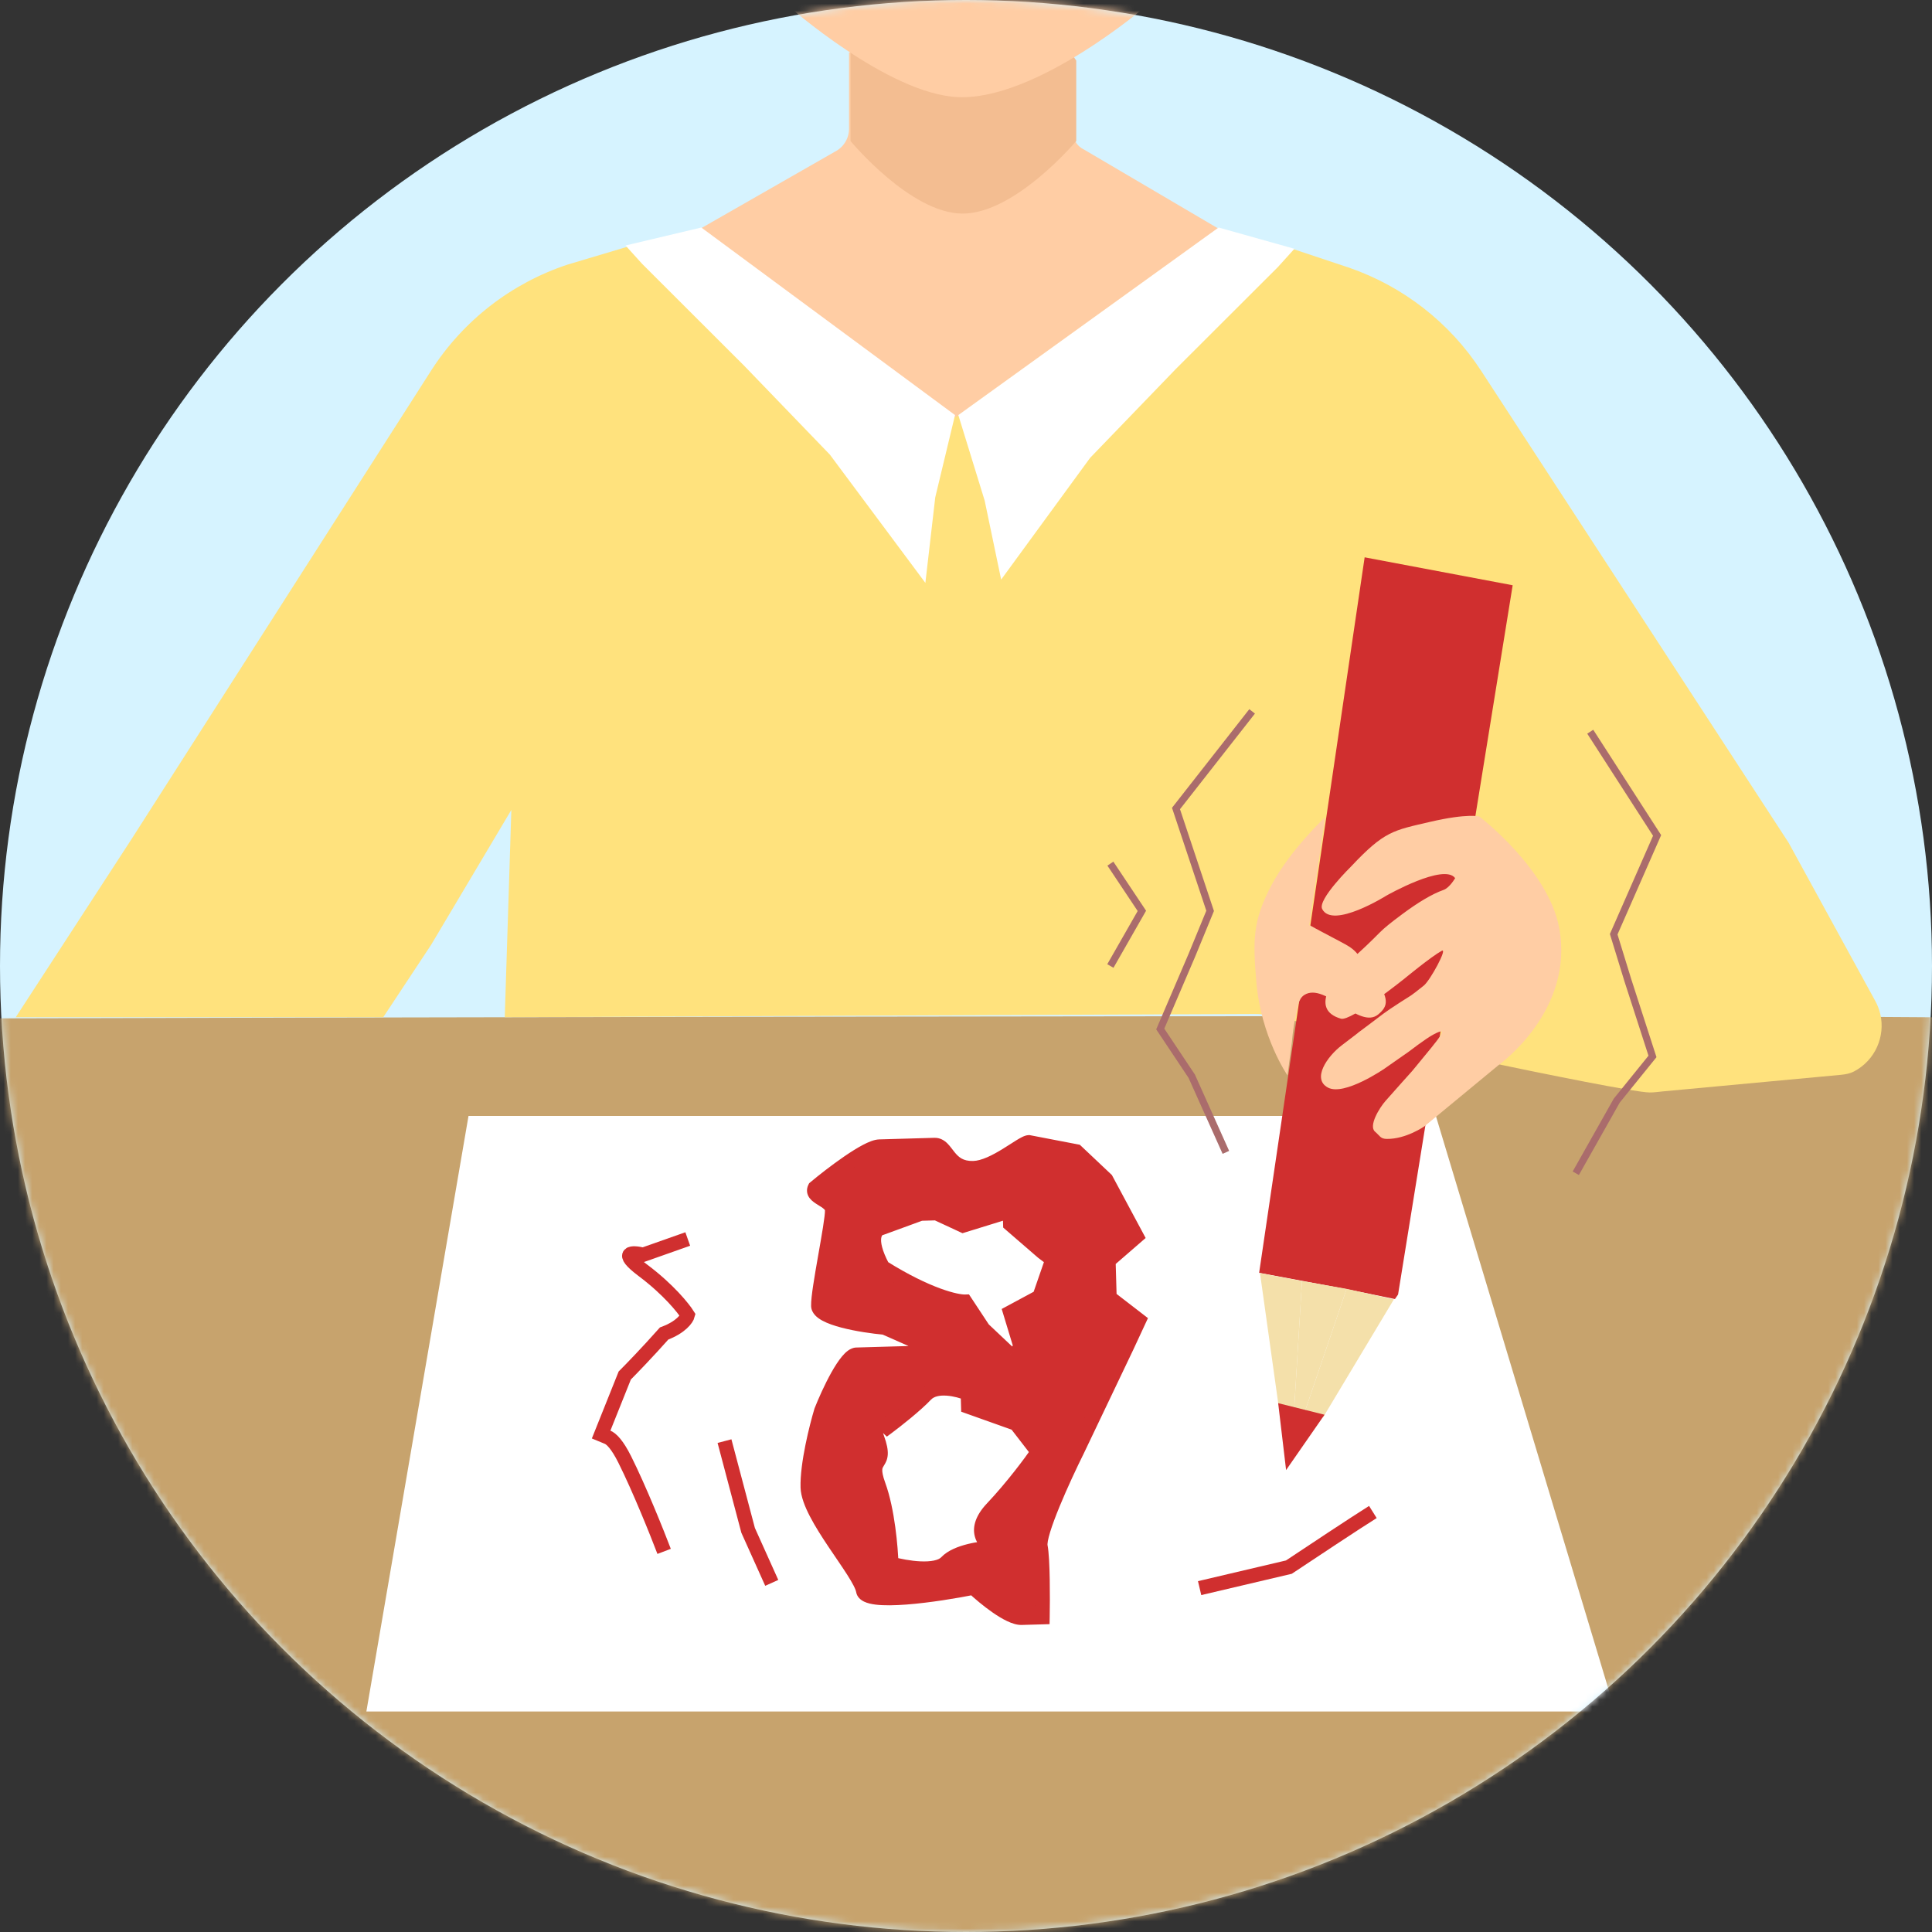 <svg width="270" height="270" viewBox="0 0 270 270" fill="none" xmlns="http://www.w3.org/2000/svg">
<rect x="0" y="0" width="270" height="270" fill="#333333" stroke="none"/>
<circle cx="135" cy="135" r="135" fill="#D6F3FF"/>
<mask id="mask0_512_6" style="mask-type:alpha" maskUnits="userSpaceOnUse" x="0" y="0" width="270" height="270">
<circle cx="135" cy="135" r="135" fill="#BBEBFF"/>
</mask>
<g mask="url(#mask0_512_6)">
<path d="M12.473 252.391L-8.438 142.337C51.192 142.179 150.2 141.981 215.34 142.017C234.894 142.028 251.396 142.06 262.865 142.121C272.422 142.172 278.484 142.242 279.905 142.337L230.747 276.237H115.924L12.473 252.391Z" fill="#C7A36D"/>
<path d="M249.97 117.787L206.994 51.825C202.615 45.102 196.117 40.029 188.527 37.405L179.755 34.484H87.677L79.357 36.967C71.465 39.571 64.713 44.813 60.24 51.808L18.344 117.327L2.201 142.158H53.56L60.248 132.042L71.462 113.188L70.541 142.158L175.347 141.703C176.083 141.7 176.795 141.773 177.513 141.93C184.737 143.51 226.581 152.623 230.529 152.674C231.169 152.682 231.804 152.579 232.441 152.519L257.282 150.207C257.92 150.148 258.557 150.024 259.123 149.725C262.051 148.179 263.514 144.841 262.771 141.698C262.625 141.082 262.394 140.474 262.073 139.888L249.97 117.787Z" fill="#FFE27D"/>
<path d="M118.655 7.337V17.983C118.655 19.349 117.882 20.599 116.658 21.21L97.948 31.916L133.533 58.329L170.217 31.916L151.508 20.91C150.284 20.299 149.968 19.349 149.968 17.983V7.337H118.655Z" fill="#FFCDA4"/>
<path d="M118.859 19.704V3.436L145.086 0.501L150.408 8.472V19.704C150.408 19.704 141.83 29.93 134.443 29.849C127.182 29.769 118.859 19.704 118.859 19.704Z" fill="#F3BD91"/>
<path d="M133.899 13.573C124.115 13.171 110.054 0.734 110.054 0.734L135.367 -3.668L160.313 0.734C160.313 0.734 144.899 14.026 133.899 13.573Z" fill="#FFCDA4"/>
<path d="M133.927 58.007L170.305 31.796L180.896 34.768L178.594 37.315L164.319 51.57L152.346 63.985L139.913 80.999L137.61 69.963L133.927 58.007Z" fill="white"/>
<path d="M133.466 58.007L98.008 31.796L87.417 34.308L89.72 36.855L103.995 51.11L115.968 63.525L129.322 81.459L130.703 69.503L133.466 58.007Z" fill="white"/>
<path d="M225.725 239.185H51.2L65.475 155.954H200.666L225.725 239.185Z" fill="white"/>
<path d="M190.711 77.887L175.966 177.877L182.573 179.112L188.174 180.16L194.946 181.543L195.383 180.91L211.398 81.79L190.711 77.887Z" fill="#D02F2F"/>
<path d="M206.738 114.109C206.738 114.109 205.124 113.629 199.836 114.861C194.706 116.057 193.484 116.128 188.847 121.059C188.847 121.059 184.105 125.707 184.777 127.036C186.222 129.895 193.773 125.153 193.773 125.153C193.773 125.153 201.808 120.588 203.359 122.72C203.359 122.72 202.59 124.066 201.739 124.367C200.085 124.951 198.106 126.166 195.987 127.74C192.344 130.444 193.394 129.948 189.771 133.253C186.296 136.422 182.879 141.053 187.399 142.364C188.8 142.771 196.276 136.765 196.276 136.765C196.276 136.765 199.934 133.741 201.479 132.878C202.377 132.377 199.892 137.005 198.971 137.742C196.893 139.403 197.329 139.014 195.846 139.968C193.236 141.646 193.28 141.724 191.158 143.307C188.088 145.597 191.896 142.752 187.518 146.081C185.472 147.636 183.312 150.772 185.576 151.989C187.864 153.219 193.483 149.344 193.483 149.344L196.87 146.977C196.87 146.977 199.209 145.175 200.257 144.61C202.753 143.263 201.329 144.841 197.74 149.208C196.908 150.22 197.74 149.208 193.627 153.857C192.798 154.794 191.213 157.346 192.167 158.155C192.844 158.73 192.908 159.154 193.797 159.166C196.508 159.204 199.068 157.403 199.068 157.403L209.448 148.833C209.448 148.833 220.1 141.256 217.89 129.626C216.331 121.424 206.738 114.109 206.738 114.109Z" fill="#FFCDA4"/>
<path d="M187.26 131.564C189.401 132.71 189.401 132.71 192.026 136.467C194.209 139.592 194.015 140.586 192.621 141.758C189.965 143.99 185.222 137.195 182.287 139.043C181.385 139.612 181.325 140.921 181.086 141.966C180.664 143.812 180.564 145.489 180.564 145.489L179.927 150.283C179.927 150.283 176.215 144.927 175.574 137.201C175.1 131.494 175.015 128.75 177.699 123.691C180.323 118.747 185.199 114.2 185.199 114.2L182.977 129.271C184.025 129.872 185.812 130.789 187.26 131.564Z" fill="#FFCDA4"/>
<path d="M158.848 172.78L154.583 164.828L150.434 160.91L143.791 159.633C142.813 159.661 138.968 163.163 136.035 163.247C132.368 163.353 132.423 159.959 130.59 160.012L122.889 160.232C121.129 160.283 116.15 164.096 113.88 165.996C113.185 167.362 116.249 167.65 116.291 169.117C116.343 170.95 114.29 180.297 114.353 182.497C114.404 184.257 120.549 185.256 123.615 185.535L131.421 188.981L119.687 189.317C118.22 189.359 115.8 194.567 114.774 197.165C114.104 199.386 112.786 204.636 112.879 207.863C112.995 211.896 120.193 219.764 120.634 222.32C120.986 224.365 131.048 222.878 136.035 221.878C137.544 223.303 141.002 226.14 142.762 226.089L145.695 226.005C145.744 223.435 145.755 217.856 145.411 216.104C145.067 214.352 148.682 206.468 150.533 202.745L157.457 188.234L159.185 184.514L155.056 181.33L154.909 176.196L158.848 172.78Z" fill="#D02F2F"/>
<path d="M135.309 196.576L141.983 198.954L145.032 202.903C144.093 204.276 141.502 207.775 138.653 210.793C135.803 213.811 137.571 215.717 138.811 216.294C137.222 216.339 133.687 216.808 132.263 218.316C130.838 219.825 126.535 219.092 124.562 218.537C124.499 216.337 124.054 211.065 122.78 207.578C121.187 203.22 124.183 205.336 122.59 200.978C121.316 197.491 123.009 198.519 124.015 199.469C125.213 198.578 127.965 196.42 129.389 194.911C130.814 193.402 133.894 194.17 135.256 194.743L135.309 196.576Z" fill="white"/>
<path d="M141.184 171.085L145.7 174.992L147.071 176.026L145.272 181.223L141.184 183.424L142.619 188.151C141.504 190.239 141.198 189.782 141.184 189.294L137.411 185.732L134.888 181.908C133.666 181.943 129.652 181.031 123.373 177.101C121.202 173.052 122.363 171.747 123.215 171.6L128.663 169.609L130.863 169.546L134.583 171.274L141.131 169.251L141.184 171.085Z" fill="white"/>
<path d="M154.583 164.828L155.464 164.355L155.388 164.212L155.27 164.101L154.583 164.828ZM158.848 172.78L159.503 173.535L160.107 173.012L159.729 172.307L158.848 172.78ZM154.909 176.196L154.254 175.44L153.896 175.751L153.91 176.224L154.909 176.196ZM155.056 181.33L154.057 181.358L154.07 181.832L154.446 182.121L155.056 181.33ZM159.185 184.514L160.092 184.935L160.429 184.211L159.796 183.722L159.185 184.514ZM157.457 188.234L158.359 188.664L158.363 188.655L157.457 188.234ZM150.533 202.745L151.428 203.19L151.432 203.183L151.435 203.176L150.533 202.745ZM145.695 226.005L145.724 227.005L146.677 226.977L146.695 226.024L145.695 226.005ZM142.762 226.089L142.79 227.089L142.762 226.089ZM136.035 221.878L136.721 221.151L136.345 220.796L135.838 220.898L136.035 221.878ZM120.634 222.32L119.648 222.49H119.648L120.634 222.32ZM112.879 207.863L111.879 207.891L112.879 207.863ZM114.774 197.165L113.844 196.798L113.829 196.836L113.817 196.876L114.774 197.165ZM119.687 189.317L119.658 188.318L119.687 189.317ZM131.421 188.981L131.45 189.98L131.825 188.066L131.421 188.981ZM123.615 185.535L124.019 184.62L123.869 184.554L123.706 184.539L123.615 185.535ZM114.353 182.497L115.353 182.469L114.353 182.497ZM116.291 169.117L117.29 169.088L116.291 169.117ZM113.88 165.996L113.238 165.229L113.081 165.36L112.988 165.542L113.88 165.996ZM122.889 160.232L122.861 159.233L122.889 160.232ZM130.59 160.012L130.619 161.011L130.59 160.012ZM136.035 163.247L136.064 164.247L136.035 163.247ZM143.791 159.633L143.98 158.651L143.872 158.63L143.762 158.633L143.791 159.633ZM150.434 160.91L151.12 160.183L150.908 159.983L150.623 159.928L150.434 160.91ZM141.983 198.954L142.775 198.342L142.595 198.11L142.319 198.012L141.983 198.954ZM135.309 196.576L134.309 196.605L134.329 197.289L134.973 197.518L135.309 196.576ZM135.256 194.743L136.256 194.714L136.237 194.07L135.644 193.821L135.256 194.743ZM124.015 199.469L123.328 200.196L123.938 200.772L124.612 200.272L124.015 199.469ZM122.59 200.978L121.651 201.321L122.59 200.978ZM122.78 207.578L121.84 207.922L122.78 207.578ZM124.562 218.537L123.562 218.566L123.584 219.301L124.291 219.5L124.562 218.537ZM138.811 216.294L138.839 217.293L139.232 215.387L138.811 216.294ZM145.032 202.903L145.858 203.468L146.268 202.868L145.824 202.292L145.032 202.903ZM145.7 174.992L145.045 175.748L145.071 175.77L145.098 175.79L145.7 174.992ZM141.184 171.085L140.184 171.113L140.197 171.553L140.529 171.841L141.184 171.085ZM141.131 169.251L142.131 169.222L142.093 167.907L140.836 168.296L141.131 169.251ZM134.583 171.274L134.162 172.181L134.511 172.343L134.878 172.229L134.583 171.274ZM130.863 169.546L131.285 168.639L131.071 168.539L130.835 168.546L130.863 169.546ZM128.663 169.609L128.635 168.609L128.472 168.614L128.32 168.67L128.663 169.609ZM123.215 171.6L123.385 172.586L123.474 172.57L123.559 172.539L123.215 171.6ZM123.373 177.101L122.492 177.573L122.618 177.807L122.843 177.948L123.373 177.101ZM134.888 181.908L135.723 181.357L135.416 180.893L134.859 180.909L134.888 181.908ZM137.411 185.732L136.577 186.283L136.641 186.379L136.725 186.459L137.411 185.732ZM141.184 189.294L142.183 189.265L142.171 188.851L141.87 188.566L141.184 189.294ZM142.619 188.151L143.501 188.622L143.696 188.257L143.576 187.861L142.619 188.151ZM141.184 183.424L140.71 182.543L139.989 182.931L140.227 183.714L141.184 183.424ZM145.272 181.223L145.746 182.103L146.089 181.919L146.217 181.55L145.272 181.223ZM153.702 165.301L157.967 173.252L159.729 172.307L155.464 164.355L153.702 165.301ZM158.193 172.024L154.254 175.44L155.564 176.951L159.503 173.535L158.193 172.024ZM153.91 176.224L154.057 181.358L156.056 181.301L155.909 176.167L153.91 176.224ZM154.446 182.121L158.574 185.306L159.796 183.722L155.667 180.538L154.446 182.121ZM158.278 184.093L156.55 187.812L158.363 188.655L160.092 184.935L158.278 184.093ZM156.554 187.803L149.63 202.315L151.435 203.176L158.359 188.664L156.554 187.803ZM149.637 202.3C148.705 204.176 147.328 207.1 146.224 209.784C145.673 211.123 145.183 212.422 144.85 213.509C144.684 214.051 144.551 214.559 144.472 215.005C144.398 215.423 144.35 215.889 144.43 216.297L146.392 215.912C146.393 215.914 146.391 215.902 146.389 215.874C146.388 215.847 146.388 215.809 146.39 215.758C146.396 215.656 146.411 215.523 146.441 215.355C146.501 215.019 146.609 214.595 146.762 214.094C147.069 213.093 147.533 211.86 148.074 210.544C149.154 207.917 150.51 205.038 151.428 203.19L149.637 202.3ZM144.43 216.297C144.581 217.069 144.666 218.807 144.701 220.765C144.734 222.685 144.72 224.71 144.695 225.986L146.695 226.024C146.72 224.729 146.735 222.68 146.7 220.73C146.667 218.818 146.585 216.891 146.392 215.912L144.43 216.297ZM145.667 225.005L142.733 225.09L142.79 227.089L145.724 227.005L145.667 225.005ZM142.733 225.09C142.532 225.095 142.16 225.01 141.607 224.749C141.08 224.499 140.485 224.138 139.873 223.715C138.651 222.869 137.449 221.838 136.721 221.151L135.348 222.605C136.13 223.343 137.411 224.443 138.735 225.359C139.396 225.817 140.09 226.244 140.753 226.557C141.391 226.858 142.111 227.108 142.79 227.089L142.733 225.09ZM135.838 220.898C133.367 221.393 129.648 222.007 126.521 222.244C124.948 222.363 123.581 222.382 122.61 222.262C122.118 222.201 121.801 222.112 121.625 222.028C121.445 221.941 121.585 221.95 121.619 222.15L119.648 222.49C119.771 223.201 120.302 223.611 120.759 223.83C121.22 224.052 121.786 224.175 122.365 224.247C123.536 224.392 125.062 224.36 126.672 224.238C129.91 223.992 133.716 223.363 136.231 222.859L135.838 220.898ZM121.619 222.15C121.538 221.678 121.321 221.167 121.069 220.675C120.809 220.167 120.472 219.604 120.096 219.013C119.35 217.841 118.382 216.457 117.465 215.089C116.534 213.698 115.636 212.295 114.965 211.003C114.279 209.681 113.901 208.603 113.878 207.834L111.879 207.891C111.915 209.139 112.48 210.557 113.19 211.924C113.915 213.321 114.866 214.802 115.804 216.202C116.756 217.624 117.678 218.938 118.409 220.087C118.771 220.656 119.07 221.159 119.288 221.586C119.515 222.029 119.619 222.323 119.648 222.49L121.619 222.15ZM113.878 207.834C113.836 206.338 114.122 204.311 114.521 202.334C114.915 200.374 115.404 198.537 115.731 197.454L113.817 196.876C113.473 198.015 112.968 199.913 112.56 201.939C112.155 203.949 111.83 206.16 111.879 207.891L113.878 207.834ZM115.704 197.533C116.207 196.26 117.05 194.352 117.937 192.772C118.383 191.978 118.82 191.304 119.21 190.839C119.406 190.606 119.566 190.455 119.684 190.369C119.813 190.275 119.816 190.314 119.715 190.317L119.658 188.318C119.191 188.331 118.797 188.541 118.509 188.751C118.21 188.968 117.932 189.251 117.679 189.553C117.171 190.157 116.664 190.955 116.193 191.793C115.248 193.477 114.367 195.472 113.844 196.798L115.704 197.533ZM119.715 190.317L131.45 189.98L131.392 187.981L119.658 188.318L119.715 190.317ZM131.825 188.066L124.019 184.62L123.211 186.449L131.017 189.895L131.825 188.066ZM123.706 184.539C122.205 184.402 119.961 184.09 118.107 183.604C117.172 183.359 116.395 183.085 115.871 182.798C115.608 182.654 115.456 182.532 115.379 182.448C115.307 182.37 115.35 182.38 115.353 182.469L113.354 182.526C113.369 183.055 113.615 183.481 113.901 183.795C114.182 184.104 114.542 184.351 114.91 184.552C115.648 184.956 116.609 185.279 117.6 185.539C119.598 186.062 121.959 186.388 123.525 186.53L123.706 184.539ZM115.353 182.469C115.34 182.023 115.44 181.117 115.626 179.885C115.806 178.685 116.053 177.265 116.303 175.843C116.552 174.427 116.803 173.007 116.989 171.827C117.169 170.688 117.307 169.659 117.29 169.088L115.291 169.146C115.301 169.492 115.202 170.319 115.013 171.516C114.831 172.674 114.583 174.072 114.333 175.497C114.084 176.915 113.833 178.359 113.648 179.587C113.468 180.785 113.335 181.871 113.354 182.526L115.353 182.469ZM117.29 169.088C117.269 168.335 116.85 167.804 116.468 167.46C116.103 167.13 115.641 166.858 115.338 166.67C114.966 166.438 114.807 166.316 114.744 166.236C114.729 166.217 114.764 166.255 114.775 166.34C114.786 166.431 114.757 166.476 114.771 166.449L112.988 165.542C112.828 165.857 112.744 166.21 112.79 166.584C112.835 166.951 112.995 167.247 113.171 167.471C113.489 167.875 113.967 168.173 114.28 168.367C114.662 168.605 114.929 168.765 115.129 168.945C115.218 169.026 115.26 169.083 115.279 169.115C115.293 169.139 115.291 169.145 115.291 169.146L117.29 169.088ZM114.522 166.763C115.639 165.827 117.425 164.42 119.141 163.246C119.999 162.658 120.822 162.141 121.524 161.772C122.275 161.377 122.732 161.237 122.918 161.232L122.861 159.233C122.166 159.253 121.341 159.608 120.593 160.002C119.795 160.422 118.901 160.986 118.011 161.595C116.229 162.815 114.39 164.265 113.238 165.229L114.522 166.763ZM122.918 161.232L130.619 161.011L130.561 159.012L122.861 159.233L122.918 161.232ZM130.619 161.011C130.706 161.009 130.796 161.022 130.992 161.218C131.1 161.325 131.215 161.464 131.361 161.653C131.495 161.825 131.672 162.062 131.849 162.28C132.219 162.736 132.707 163.259 133.406 163.651C134.116 164.05 134.982 164.278 136.064 164.247L136.006 162.248C135.254 162.269 134.752 162.113 134.384 161.907C134.004 161.693 133.704 161.391 133.401 161.018C133.241 160.822 133.11 160.644 132.942 160.427C132.787 160.227 132.607 160.003 132.405 159.802C131.981 159.379 131.391 158.988 130.561 159.012L130.619 161.011ZM136.064 164.247C136.976 164.221 137.899 163.934 138.744 163.569C139.596 163.201 140.428 162.726 141.169 162.271C141.541 162.043 141.896 161.817 142.22 161.608C142.549 161.398 142.841 161.21 143.102 161.05C143.366 160.888 143.574 160.77 143.732 160.693C143.925 160.6 143.926 160.629 143.82 160.632L143.762 158.633C143.412 158.643 143.079 158.788 142.863 158.892C142.612 159.013 142.336 159.174 142.056 159.345C141.774 159.518 141.462 159.719 141.141 159.925C140.816 160.133 140.477 160.35 140.123 160.567C139.414 161.002 138.675 161.42 137.95 161.733C137.218 162.049 136.561 162.232 136.006 162.248L136.064 164.247ZM143.602 160.615L150.245 161.892L150.623 159.928L143.98 158.651L143.602 160.615ZM149.747 161.637L153.897 165.555L155.27 164.101L151.12 160.183L149.747 161.637ZM142.319 198.012L135.645 195.634L134.973 197.518L141.648 199.896L142.319 198.012ZM136.309 196.547L136.256 194.714L134.257 194.771L134.309 196.605L136.309 196.547ZM135.644 193.821C134.886 193.502 133.666 193.132 132.413 193.048C131.199 192.967 129.687 193.139 128.662 194.224L130.116 195.597C130.517 195.173 131.257 194.975 132.279 195.044C133.264 195.11 134.265 195.411 134.869 195.664L135.644 193.821ZM128.662 194.224C127.304 195.663 124.616 197.776 123.418 198.667L124.612 200.272C125.81 199.381 128.625 197.176 130.116 195.597L128.662 194.224ZM124.702 198.742C124.421 198.477 124.073 198.188 123.719 197.966C123.543 197.856 123.34 197.746 123.125 197.669C122.922 197.596 122.625 197.521 122.295 197.572C121.913 197.63 121.566 197.849 121.353 198.212C121.169 198.527 121.13 198.872 121.134 199.15C121.141 199.706 121.324 200.427 121.651 201.321L123.53 200.635C123.379 200.223 123.279 199.895 123.216 199.637C123.153 199.375 123.135 199.213 123.134 199.125C123.132 199.024 123.154 199.095 123.079 199.223C123.036 199.296 122.968 199.376 122.871 199.441C122.774 199.506 122.677 199.536 122.6 199.548C122.465 199.569 122.399 199.533 122.447 199.551C122.484 199.564 122.555 199.597 122.658 199.661C122.865 199.791 123.107 199.987 123.328 200.196L124.702 198.742ZM121.651 201.321C122.031 202.36 122.089 202.891 122.07 203.169C122.056 203.388 121.999 203.489 121.837 203.748C121.648 204.05 121.354 204.51 121.304 205.255C121.259 205.942 121.424 206.782 121.84 207.922L123.719 207.235C123.339 206.196 123.281 205.666 123.3 205.388C123.314 205.168 123.371 205.067 123.533 204.809C123.722 204.506 124.016 204.047 124.066 203.301C124.111 202.614 123.946 201.775 123.53 200.635L121.651 201.321ZM121.84 207.922C123.057 211.251 123.5 216.39 123.562 218.566L125.562 218.509C125.498 216.285 125.051 210.879 123.719 207.235L121.84 207.922ZM124.291 219.5C125.332 219.793 126.979 220.132 128.575 220.2C129.374 220.234 130.198 220.202 130.944 220.044C131.678 219.888 132.438 219.587 132.99 219.003L131.536 217.63C131.375 217.8 131.063 217.974 130.528 218.087C130.005 218.198 129.363 218.232 128.661 218.202C127.256 218.142 125.766 217.837 124.833 217.575L124.291 219.5ZM132.99 219.003C133.494 218.469 134.491 218.029 135.715 217.727C136.896 217.435 138.105 217.314 138.839 217.293L138.782 215.294C137.927 215.318 136.575 215.454 135.235 215.785C133.939 216.106 132.456 216.655 131.536 217.63L132.99 219.003ZM139.232 215.387C138.78 215.177 138.307 214.75 138.166 214.207C138.043 213.733 138.093 212.843 139.38 211.48L137.926 210.107C136.363 211.761 135.872 213.333 136.23 214.71C136.571 216.02 137.601 216.834 138.389 217.2L139.232 215.387ZM139.38 211.48C142.275 208.414 144.898 204.87 145.858 203.468L144.207 202.338C143.288 203.681 140.73 207.137 137.926 210.107L139.38 211.48ZM145.824 202.292L142.775 198.342L141.192 199.565L144.241 203.514L145.824 202.292ZM146.354 174.236L141.838 170.328L140.529 171.841L145.045 175.748L146.354 174.236ZM142.183 171.056L142.131 169.222L140.131 169.28L140.184 171.113L142.183 171.056ZM140.836 168.296L134.288 170.318L134.878 172.229L141.426 170.207L140.836 168.296ZM135.004 170.367L131.285 168.639L130.442 170.453L134.162 172.181L135.004 170.367ZM130.835 168.546L128.635 168.609L128.692 170.608L130.892 170.545L130.835 168.546ZM128.32 168.67L122.872 170.661L123.559 172.539L129.007 170.548L128.32 168.67ZM123.046 170.615C122.167 170.766 121.356 171.49 121.171 172.741C120.999 173.907 121.369 175.479 122.492 177.573L124.254 176.628C123.207 174.674 123.071 173.569 123.15 173.033C123.187 172.784 123.266 172.677 123.302 172.639C123.343 172.596 123.377 172.587 123.385 172.586L123.046 170.615ZM122.843 177.948C126.032 179.945 128.667 181.188 130.681 181.93C132.663 182.66 134.115 182.931 134.917 182.908L134.859 180.909C134.439 180.921 133.272 180.753 131.372 180.053C129.504 179.365 126.992 178.186 123.904 176.253L122.843 177.948ZM136.725 186.459L140.497 190.021L141.87 188.566L138.098 185.005L136.725 186.459ZM140.184 189.322C140.189 189.499 140.218 189.832 140.403 190.136C140.507 190.306 140.697 190.524 141.008 190.637C141.329 190.754 141.632 190.707 141.855 190.619C142.235 190.469 142.518 190.152 142.721 189.886C142.953 189.583 143.21 189.168 143.501 188.622L141.737 187.68C141.471 188.178 141.272 188.489 141.132 188.672C140.963 188.893 140.96 188.822 141.122 188.758C141.236 188.713 141.448 188.669 141.692 188.758C141.927 188.843 142.055 189.002 142.111 189.094C142.2 189.24 142.185 189.332 142.183 189.265L140.184 189.322ZM134.054 182.459L136.577 186.283L138.246 185.181L135.723 181.357L134.054 182.459ZM143.576 187.861L142.14 183.133L140.227 183.714L141.662 188.442L143.576 187.861ZM141.658 184.304L145.746 182.103L144.798 180.342L140.71 182.543L141.658 184.304ZM148.177 175.608L147.673 175.228L146.469 176.825L146.973 177.205L148.177 175.608ZM147.673 175.228L146.302 174.194L145.098 175.79L146.469 176.825L147.673 175.228ZM146.217 181.55L148.016 176.353L146.126 175.699L144.327 180.896L146.217 181.55Z" fill="#D02F2F"/>
<path d="M101.25 201.399L104.552 213.872L107.853 221.209M191.861 211.304C189.514 212.772 183.057 217.052 180.122 219.008L167.649 221.943M96.114 173.152L89.878 175.353C88.41 174.986 86.356 174.913 89.878 177.554C93.399 180.196 95.503 182.812 96.114 183.791C95.992 184.28 95.16 185.478 92.812 186.359C90.465 189 88.166 191.372 87.31 192.228L83.641 201.399C84.008 200.543 85.255 199.859 87.31 203.967C89.364 208.076 91.834 214.239 92.812 216.807" stroke="#D02F2F" stroke-width="2"/>
<path d="M174.986 99.416L164.348 112.989L169.117 127.296L166.549 133.533L162.147 143.804L166.549 150.408L171.318 161.046M222.24 102.257L231.583 116.753L225.517 130.56L227.5 137.006L230.937 147.639L225.946 153.809L220.218 163.964M155.177 120.693L159.579 127.296L155.177 135" stroke="#AA6C6C"/>
<path d="M178.655 196.264L176.087 177.921L181.957 179.022L180.856 196.997L178.655 196.264Z" fill="#F4E0AA"/>
<path d="M188.193 180.122L181.957 179.022L180.856 196.997L182.323 197.364L188.193 180.122Z" fill="#F4E0AA"/>
<path d="M194.796 181.59L188.193 180.122L182.323 197.364L184.891 198.098L194.796 181.59Z" fill="#F4E0AA"/>
<path d="M179.734 205.445L178.627 196.095L185.103 197.71L179.734 205.445Z" fill="#D02F2F"/>
</g>
</svg>
